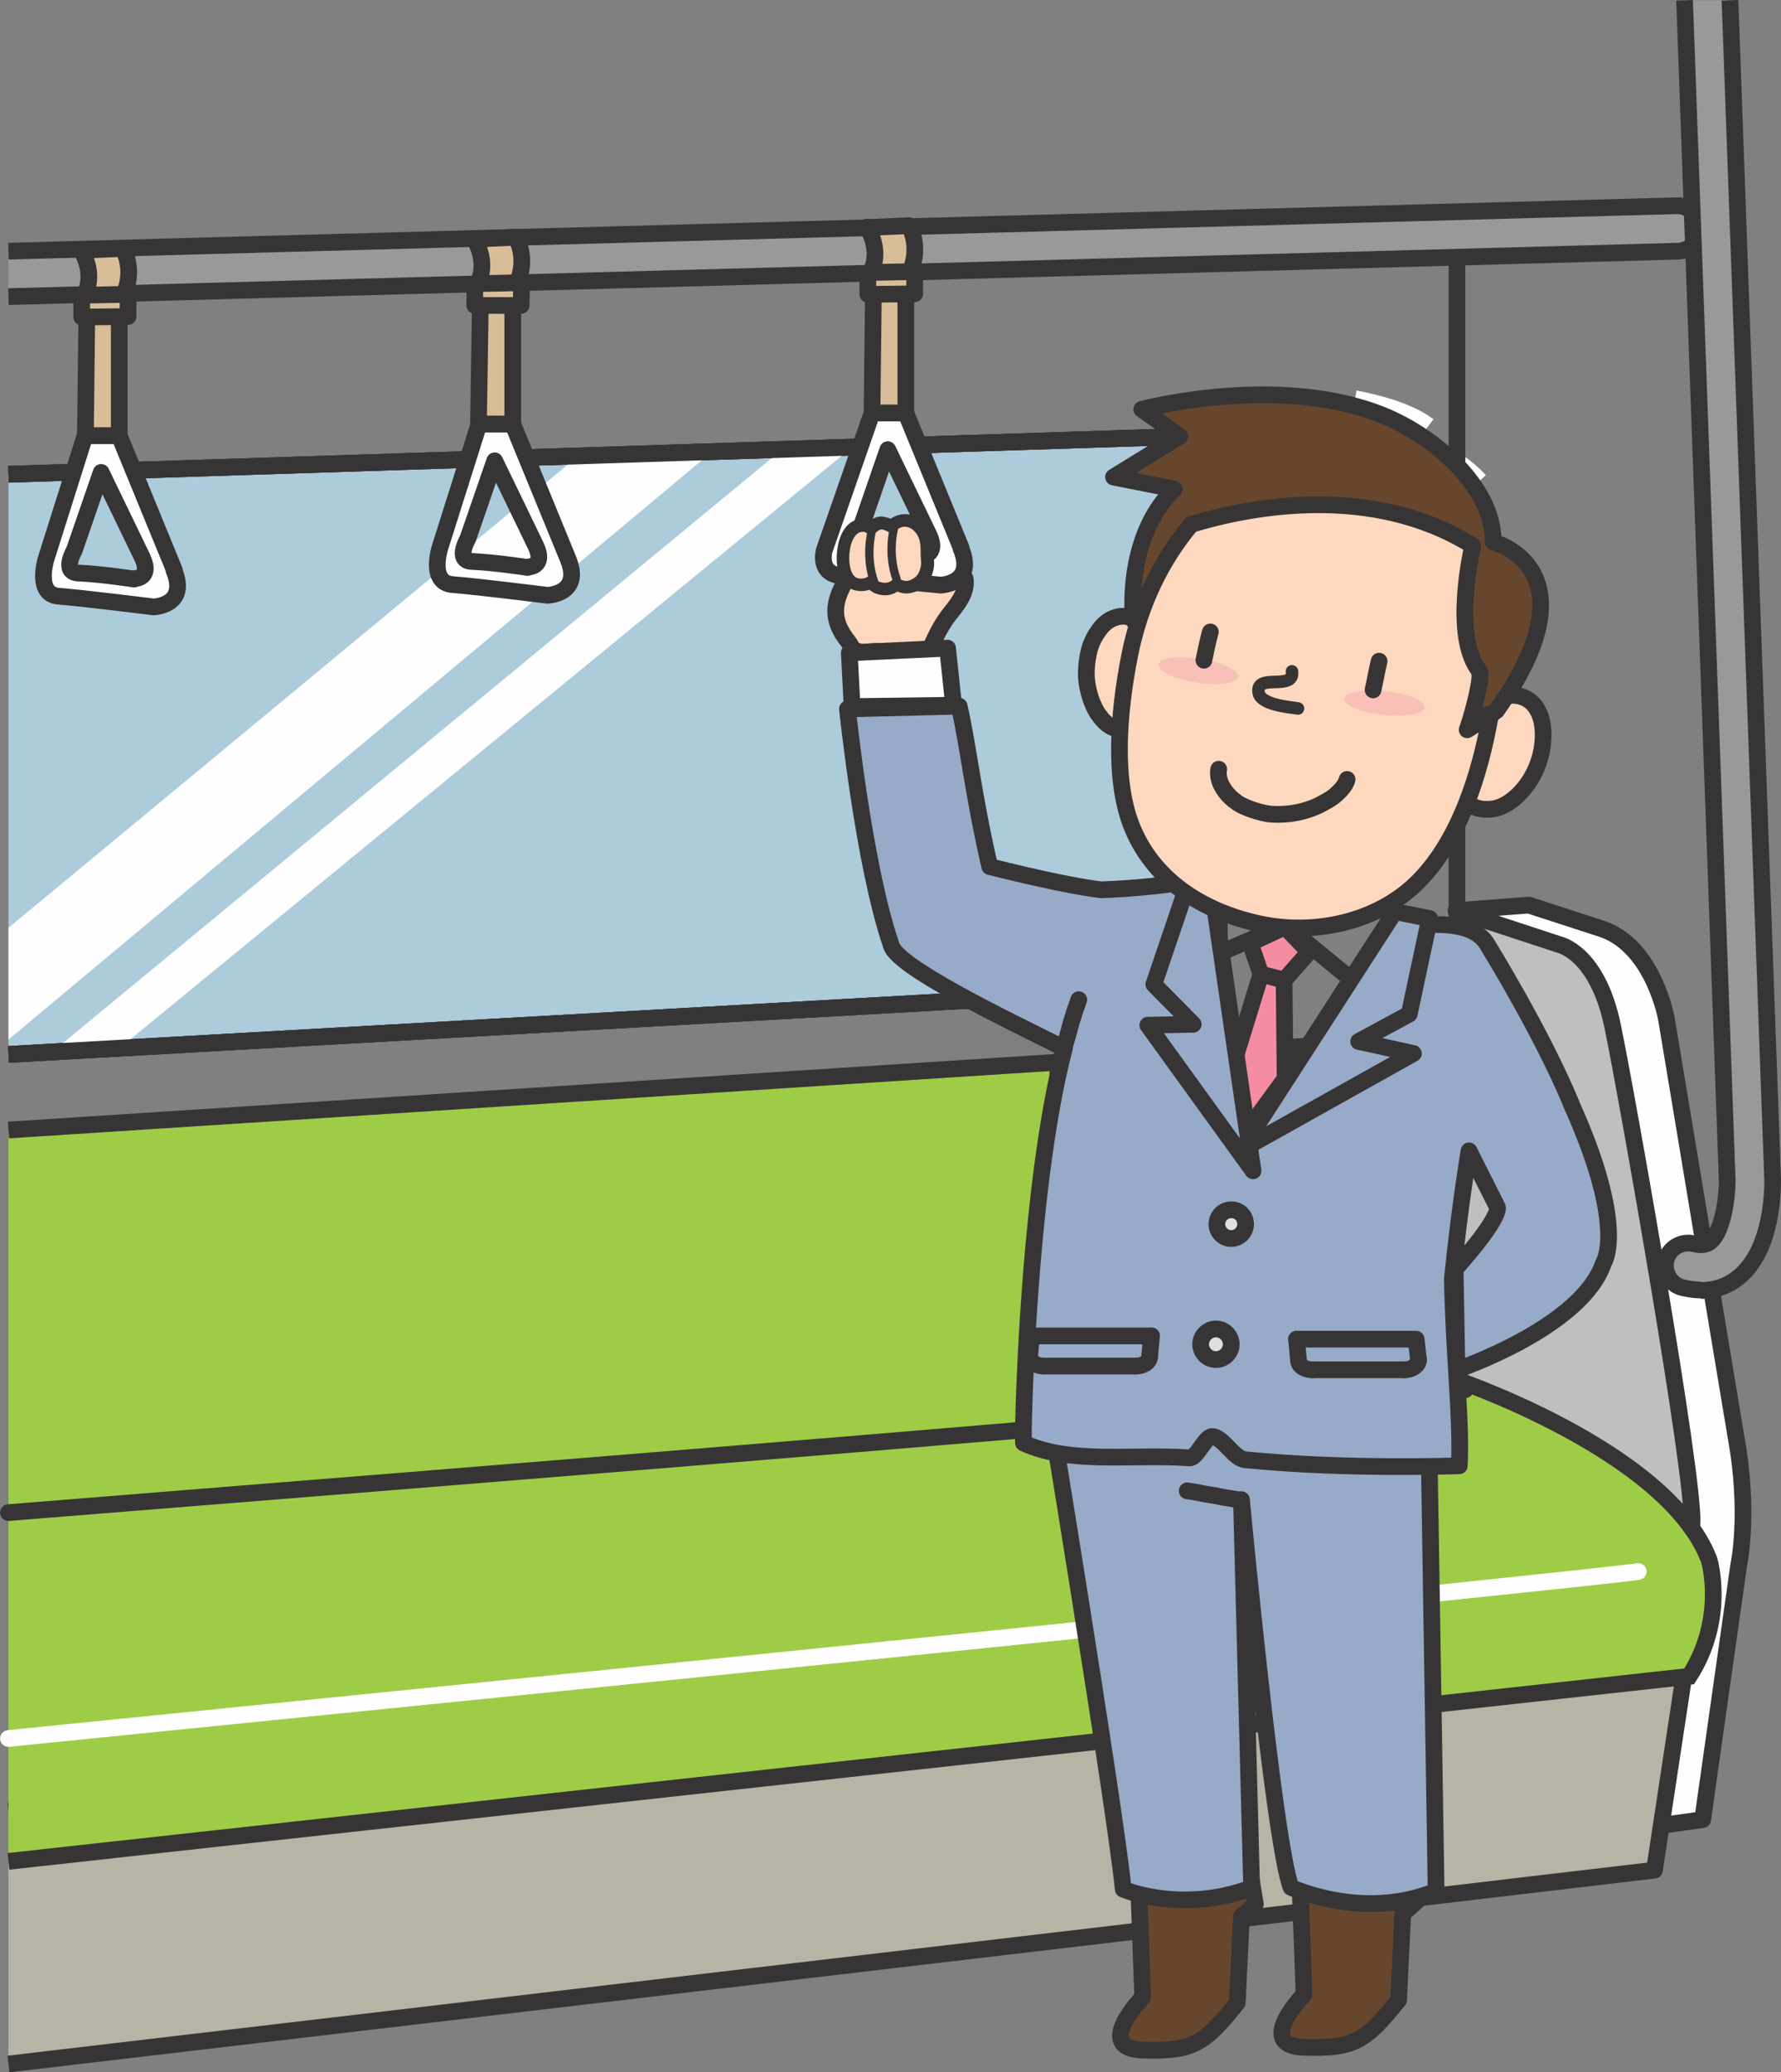 <?xml version="1.0" encoding="UTF-8"?>
<!DOCTYPE svg PUBLIC "-//W3C//DTD SVG 1.1//EN" "http://www.w3.org/Graphics/SVG/1.1/DTD/svg11.dtd">
<svg version="1.1" xmlns="http://www.w3.org/2000/svg" xmlns:xlink="http://www.w3.org/1999/xlink" x="0" y="0" width="276.639" height="321.726" viewBox="0, 0, 276.639, 321.726">
  <rect x="0" y="0" width="276.639" height="321.726" fill="#808080" stroke="none"/>
  <g id="Layer_1">
    <path d="M208.741,72.765 C208.741,72.765 220.189,72.765 225.445,78.597" fill-opacity="0" stroke="#FFFFFF" stroke-width="14.4" stroke-linejoin="round" id="path6782"/>
    <path d="M209.461,67.725 C209.461,67.725 215.653,68.805 218.317,70.821" fill-opacity="0" stroke="#FFFFFF" stroke-width="14.4" stroke-linejoin="round" id="path6784"/>
    <path d="M231.781,90.188 C231.781,90.188 231.061,97.1 233.941,101.276" fill-opacity="0" stroke="#FFFFFF" stroke-width="14.4" stroke-linejoin="round" id="path6786"/>
    <g id="polygon6788">
      <path d="M228.829,170.466 L227.965,179.322 z" fill="#ACCBDB"/>
      <path d="M228.829,170.466 L227.965,179.322 z" fill-opacity="0" stroke="#373435" stroke-width="2.593" stroke-linejoin="round"/>
    </g>
    <g id="_266992848">
      <path d="M189.374,153.115 L1.315,163.699 L1.315,73.629 L189.374,67.581 z" fill="#ACCBDB" id="polygon6790"/>
      <path d="M189.374,153.115 L1.315,163.699 M1.315,73.629 L189.374,67.581 L189.374,153.115" fill-opacity="0" stroke="#373435" stroke-width="2.593" stroke-linejoin="round" id="path6792"/>
      <path d="M189.374,153.115 L1.315,163.699 M1.315,73.629 L189.374,67.581 L189.374,153.115" fill-opacity="0" stroke="#373435" stroke-width="2.593" stroke-linejoin="round" id="path6794"/>
    </g>
    <path d="M1.315,144.043 L89.513,71.037 L110.032,70.605 L1.315,161.395 z" fill="#FEFEFE" id="polygon6797"/>
    <path d="M18.522,162.763 L15.715,162.907 L9.379,162.259 L120.76,70.389 L131.992,69.741 z" fill="#FEFEFE" id="polygon6799"/>
    <path d="M132.351,89.54 L131.416,89.972 C129.328,93.5 129.112,96.236 131.704,99.476 C132.567,100.556 131.991,100.628 133.287,101.06 C134.007,101.348 135.303,101.06 136.023,101.06 C138.759,101.06 141.567,101.204 144.303,101.06 C145.167,99.116 145.959,97.316 147.255,95.588 C148.479,94.004 150.279,92.06 149.919,89.756 C144.231,89.468 138.039,89.253 132.351,89.468 z" fill="#FDD8BE" id="path6801"/>
    <path d="M131.416,90.044 C129.328,93.572 129.112,96.308 131.704,99.548 C132.567,100.628 131.991,100.7 133.287,101.132 C134.007,101.42 135.303,101.132 136.023,101.132 C138.759,101.132 141.567,101.276 144.303,101.132 C145.167,99.188 145.959,97.388 147.255,95.66 C148.479,94.076 150.279,92.132 149.919,89.828 C144.231,89.54 138.039,89.325 132.351,89.54" fill-opacity="0" stroke="#373435" stroke-width="2.593" stroke-linecap="round" stroke-linejoin="round" id="path6803"/>
    <path d="M189.374,153.115 L1.315,163.699 M1.315,73.629 L189.374,67.581 L189.374,153.115" fill-opacity="0" stroke="#373435" stroke-width="2.593" id="path6805"/>
    <g id="polygon6807">
      <path d="M256.548,170.394 L251.58,152.251 L239.773,143.035 L226.957,141.667 L221.989,217.985 L263.748,243.184 L266.7,229.145 z" fill="#BEBFC1"/>
      <path d="M256.548,170.394 L251.58,152.251 L239.773,143.035 L226.957,141.667 L221.989,217.985 L263.748,243.184 L266.7,229.145 z" fill-opacity="0" stroke="#373435" stroke-width="2.593"/>
    </g>
    <g id="path6809">
      <path d="M226.165,141.379 L242.149,146.635 C242.149,146.635 248.124,147.787 250.5,159.379 C252.66,169.746 263.244,229.433 262.812,236.489 L257.772,283.431 L264.468,282.495 L270.084,242.896 C270.084,242.896 271.812,234.977 269.652,223.097 L258.852,158.227 C258.852,158.227 256.908,147.067 248.988,144.259 L237.469,140.515 L226.237,141.379 z" fill="#FEFEFE"/>
      <path d="M226.165,141.379 L242.149,146.635 C242.149,146.635 248.124,147.787 250.5,159.379 C252.66,169.746 263.244,229.433 262.812,236.489 L257.772,283.431 L264.468,282.495 L270.084,242.896 C270.084,242.896 271.812,234.977 269.652,223.097 L258.852,158.227 C258.852,158.227 256.908,147.067 248.988,144.259 L237.469,140.515 L226.237,141.379 z" fill-opacity="0" stroke="#373435" stroke-width="2.593" stroke-linejoin="round"/>
    </g>
    <path d="M226.309,32.95 L226.309,173.058" fill-opacity="0" stroke="#373435" stroke-width="2.593" id="line6811"/>
    <path d="M1.315,281.199 L262.236,255.712 L256.98,290.343 L1.315,320.438 z" fill="#B5B4A5" id="polygon6813"/>
    <path d="M1.315,281.199 L262.236,255.712 L256.98,290.343 L1.315,320.438" fill-opacity="0" stroke="#373435" stroke-width="2.593" stroke-linejoin="round" id="polyline6815"/>
    <path d="M1.315,38.998 L260.436,31.942 C262.308,31.87 264.036,33.454 264.036,35.398 C264.108,37.342 262.524,38.998 260.58,38.998 L1.315,46.054 z" fill="#97999B" id="path6817"/>
    <path d="M1.315,38.998 L260.436,31.942 C262.308,31.87 264.036,33.454 264.036,35.398 C264.108,37.342 262.524,38.998 260.58,38.998 L1.315,46.054" fill-opacity="0" stroke="#373435" stroke-width="2.593" stroke-linejoin="round" id="path6819"/>
    <path d="M1.315,175.434 L215.293,161.611 C215.293,161.611 227.893,164.563 226.741,178.314 C225.589,192.138 225.301,213.881 225.301,213.881 C225.301,213.881 258.924,225.041 265.476,242.176 C265.476,242.176 268.212,251.176 262.38,260.248 L1.315,288.975 z" fill="#9FCC47" id="path6821"/>
    <path d="M1.315,175.434 L215.293,161.611 C215.293,161.611 227.893,164.563 226.741,178.314 C225.589,192.138 225.301,213.881 225.301,213.881 C225.301,213.881 258.924,225.041 265.476,242.176 C265.476,242.176 268.212,251.176 262.38,260.248 L1.315,288.975" fill-opacity="0" stroke="#373435" stroke-width="2.593" id="path6823"/>
    <path d="M254.46,243.976 C248.268,244.984 77.273,262.264 1.315,269.896" fill-opacity="0" stroke="#FEFEFE" stroke-width="2.593" stroke-linecap="round" stroke-linejoin="round" id="path6825"/>
    <path d="M1.315,234.833 C72.377,229.145 207.302,218.345 227.605,215.753" fill-opacity="0" stroke="#373435" stroke-width="2.593" stroke-linecap="round" id="path6827"/>
    <path d="M264.18,200.274 C263.316,200.274 262.38,200.13 261.372,199.914 C259.5,199.482 258.348,197.538 258.78,195.666 C259.212,193.794 261.156,192.642 263.028,193.074 C264.684,193.506 265.332,193.002 265.62,192.786 C267.708,191.13 268.284,185.586 268.284,183.354 L261.66,0.047 L268.716,0.047 L275.34,183.21 C275.34,184.362 275.412,194.01 270.012,198.33 C268.788,199.338 266.844,200.346 264.18,200.346 z" fill="#97999B" id="path6829"/>
    <path d="M264.18,200.274 C263.316,200.274 262.38,200.13 261.372,199.914 C259.5,199.482 258.348,197.538 258.78,195.666 C259.212,193.794 261.156,192.642 263.028,193.074 C264.684,193.506 265.332,193.002 265.62,192.786 C267.708,191.13 268.284,185.586 268.284,183.354 L261.66,0.047 M268.716,0.047 L275.34,183.21 C275.34,184.362 275.412,194.01 270.012,198.33 C268.788,199.338 266.844,200.346 264.18,200.346" fill-opacity="0" stroke="#373435" stroke-width="2.593" id="path6831"/>
    <g id="_266963304">
      <g id="polygon6833">
        <path d="M13.483,49.006 L13.267,67.653 L18.522,67.653 L18.522,49.222 z" fill="#D7BE99"/>
        <path d="M13.483,49.006 L13.267,67.653 L18.522,67.653 L18.522,49.222 z" fill-opacity="0" stroke="#373435" stroke-width="2.593" stroke-linejoin="round"/>
      </g>
      <g id="path6835">
        <path d="M27.09,88.533 L18.522,67.653 L13.195,67.653 L7.147,86.805 C7.147,86.805 5.419,92.348 9.163,92.564 C12.907,92.852 23.85,94.22 23.85,94.22 C23.85,94.22 29.322,94.076 27.018,88.533 z M20.826,89.9 L20.826,89.9 C20.826,89.9 15.715,89.109 12.187,88.965 C9.523,88.893 11.539,85.437 11.539,85.437 L15.715,73.341 L22.122,86.589 C23.634,89.9 20.826,89.828 20.826,89.828 z" fill="#FEFEFE"/>
        <path d="M27.09,88.533 L18.522,67.653 L13.195,67.653 L7.147,86.805 C7.147,86.805 5.419,92.348 9.163,92.564 C12.907,92.852 23.85,94.22 23.85,94.22 C23.85,94.22 29.322,94.076 27.018,88.533 z M20.826,89.9 L20.826,89.9 C20.826,89.9 15.715,89.109 12.187,88.965 C9.523,88.893 11.539,85.437 11.539,85.437 L15.715,73.341 L22.122,86.589 C23.634,89.9 20.826,89.828 20.826,89.828 z" fill-opacity="0" stroke="#373435" stroke-width="2.593" stroke-linejoin="round"/>
      </g>
      <g id="path6837">
        <path d="M12.547,38.782 C12.547,38.782 14.995,42.238 13.051,45.982 L19.098,45.982 C19.098,45.982 21.114,42.526 19.098,38.566 L12.547,38.854 z" fill="#D7BE99"/>
        <path d="M12.547,38.782 C12.547,38.782 14.995,42.238 13.051,45.982 L19.098,45.982 C19.098,45.982 21.114,42.526 19.098,38.566 L12.547,38.854 z" fill-opacity="0" stroke="#373435" stroke-width="2.593" stroke-linejoin="round"/>
      </g>
      <g id="polygon6839">
        <path d="M19.89,49.15 L12.691,49.222 L12.691,45.838 L19.89,45.694 z" fill="#D7BE99"/>
        <path d="M19.89,49.15 L12.691,49.222 L12.691,45.838 L19.89,45.694 z" fill-opacity="0" stroke="#373435" stroke-width="2.593" stroke-linejoin="round"/>
      </g>
    </g>
    <g id="_266963112">
      <g id="polygon6842">
        <path d="M74.609,47.206 L74.321,65.853 L79.649,65.853 L79.649,47.494 z" fill="#D7BE99"/>
        <path d="M74.609,47.206 L74.321,65.853 L79.649,65.853 L79.649,47.494 z" fill-opacity="0" stroke="#373435" stroke-width="2.593" stroke-linejoin="round"/>
      </g>
      <g id="path6844">
        <path d="M88.217,86.733 L79.649,65.853 L74.393,65.853 L68.345,85.005 C68.345,85.005 66.545,90.548 70.361,90.764 C74.105,91.052 85.049,92.42 85.049,92.42 C85.049,92.42 90.521,92.276 88.217,86.733 z M81.953,88.101 L81.953,88.101 C81.953,88.101 76.841,87.309 73.313,87.165 C70.649,87.093 72.665,83.637 72.665,83.637 L76.841,71.541 L83.249,84.789 C84.761,88.101 81.953,88.029 81.953,88.029 z" fill="#FEFEFE"/>
        <path d="M88.217,86.733 L79.649,65.853 L74.393,65.853 L68.345,85.005 C68.345,85.005 66.545,90.548 70.361,90.764 C74.105,91.052 85.049,92.42 85.049,92.42 C85.049,92.42 90.521,92.276 88.217,86.733 z M81.953,88.101 L81.953,88.101 C81.953,88.101 76.841,87.309 73.313,87.165 C70.649,87.093 72.665,83.637 72.665,83.637 L76.841,71.541 L83.249,84.789 C84.761,88.101 81.953,88.029 81.953,88.029 z" fill-opacity="0" stroke="#373435" stroke-width="2.593" stroke-linejoin="round"/>
      </g>
      <g id="path6846">
        <path d="M73.601,37.054 C73.601,37.054 76.049,40.51 74.105,44.254 L80.153,44.254 C80.153,44.254 82.169,40.798 80.153,36.838 L73.601,37.126 z" fill="#D7BE99"/>
        <path d="M73.601,37.054 C73.601,37.054 76.049,40.51 74.105,44.254 L80.153,44.254 C80.153,44.254 82.169,40.798 80.153,36.838 L73.601,37.126 z" fill-opacity="0" stroke="#373435" stroke-width="2.593" stroke-linejoin="round"/>
      </g>
      <g id="polygon6848">
        <path d="M80.945,47.422 L73.745,47.422 L73.745,44.038 L81.017,43.894 z" fill="#D7BE99"/>
        <path d="M80.945,47.422 L73.745,47.422 L73.745,44.038 L81.017,43.894 z" fill-opacity="0" stroke="#373435" stroke-width="2.593" stroke-linejoin="round"/>
      </g>
    </g>
    <g id="_266963448">
      <g id="polygon6851">
        <path d="M135.663,45.478 L135.447,64.125 L140.703,64.125 L140.703,45.694 z" fill="#D7BE99"/>
        <path d="M135.663,45.478 L135.447,64.125 L140.703,64.125 L140.703,45.694 z" fill-opacity="0" stroke="#373435" stroke-width="2.593" stroke-linejoin="round"/>
      </g>
      <g id="path6853">
        <path d="M149.271,85.005 L140.703,64.125 L135.447,64.125 L128.032,85.437 C128.032,85.437 126.952,89.109 130.696,89.396 C134.439,89.684 146.103,90.836 146.103,90.836 C146.103,90.836 151.575,90.692 149.271,85.149 z M143.007,86.373 L143.007,86.373 C143.007,86.373 137.895,85.581 134.367,85.437 C131.704,85.365 133.719,81.909 133.719,81.909 L137.895,69.813 L144.303,83.061 C145.815,86.373 143.007,86.301 143.007,86.301 z" fill="#FEFEFE"/>
        <path d="M149.271,85.005 L140.703,64.125 L135.447,64.125 L128.032,85.437 C128.032,85.437 126.952,89.109 130.696,89.396 C134.439,89.684 146.103,90.836 146.103,90.836 C146.103,90.836 151.575,90.692 149.271,85.149 z M143.007,86.373 L143.007,86.373 C143.007,86.373 137.895,85.581 134.367,85.437 C131.704,85.365 133.719,81.909 133.719,81.909 L137.895,69.813 L144.303,83.061 C145.815,86.373 143.007,86.301 143.007,86.301 z" fill-opacity="0" stroke="#373435" stroke-width="2.593" stroke-linejoin="round"/>
      </g>
      <g id="path6855">
        <path d="M134.655,35.254 C134.655,35.254 137.103,38.71 135.159,42.454 L141.207,42.454 C141.207,42.454 143.223,38.998 141.207,35.038 L134.655,35.326 z" fill="#D7BE99"/>
        <path d="M134.655,35.254 C134.655,35.254 137.103,38.71 135.159,42.454 L141.207,42.454 C141.207,42.454 143.223,38.998 141.207,35.038 L134.655,35.326 z" fill-opacity="0" stroke="#373435" stroke-width="2.593" stroke-linejoin="round"/>
      </g>
      <g id="polygon6857">
        <path d="M142.071,45.622 L134.799,45.694 L134.799,42.31 L142.071,42.166 z" fill="#D7BE99"/>
        <path d="M142.071,45.622 L134.799,45.694 L134.799,42.31 L142.071,42.166 z" fill-opacity="0" stroke="#373435" stroke-width="2.593" stroke-linejoin="round"/>
      </g>
    </g>
    <g id="_266964792">
      <path d="M137.391,91.412 C136.815,91.412 136.311,91.196 136.095,91.124 C136.095,91.124 136.023,91.124 136.023,91.052 C135.663,90.908 135.447,90.62 135.231,90.332 C134.655,90.692 134.079,90.764 133.791,90.764 C133.503,90.764 133.215,90.692 132.999,90.692 C131.272,90.26 130.768,87.669 131.056,85.509 C131.344,83.061 132.495,81.549 134.079,81.549 C134.583,81.549 135.015,81.765 135.375,81.981 C135.807,81.549 136.383,81.189 137.031,81.189 C137.103,81.189 137.247,81.189 137.319,81.189 C137.679,81.261 138.111,81.405 138.543,81.693 C139.119,81.117 139.911,80.757 140.703,80.757 C141.351,80.757 141.927,80.973 142.359,81.333 C144.087,82.773 144.087,84.357 144.087,86.085 L144.159,87.381 C144.159,87.453 144.159,87.525 144.159,87.525 C144.015,88.533 143.655,90.044 142.071,90.764 C141.639,90.98 141.279,91.052 140.847,91.052 C140.415,91.052 139.911,90.98 139.407,90.62 C138.759,91.268 138.039,91.34 137.535,91.34 z" fill="#FDD8BE" id="path6860"/>
      <path d="M140.559,81.765 C140.919,81.765 141.279,81.909 141.639,82.125 C143.007,83.205 143.007,84.429 143.007,86.157 L143.079,87.525 C142.935,88.821 142.503,89.54 141.567,89.972 C141.279,90.116 141.063,90.188 140.775,90.188 C140.199,90.188 139.623,89.9 139.119,89.253 C138.687,90.26 138.039,90.476 137.463,90.476 C137.031,90.476 136.599,90.332 136.455,90.26 C135.879,89.972 135.519,88.893 135.591,88.245 C135.231,89.54 134.439,89.828 133.791,89.828 C133.575,89.828 133.359,89.828 133.215,89.756 C131.2,89.253 131.56,82.557 134.007,82.557 C134.439,82.557 134.799,82.845 135.447,83.421 C135.807,82.845 136.455,82.197 136.959,82.197 C136.959,82.197 137.031,82.197 137.031,82.197 C137.463,82.269 138.183,82.629 138.615,83.061 C139.047,82.269 139.839,81.765 140.559,81.765 z M140.559,79.821 L140.559,79.821 C139.767,79.821 138.975,80.109 138.327,80.541 C138.039,80.397 137.679,80.325 137.391,80.253 C137.247,80.253 137.103,80.181 136.959,80.181 C136.239,80.181 135.663,80.469 135.159,80.757 C134.799,80.613 134.439,80.541 134.007,80.541 C131.919,80.541 130.408,82.413 130.048,85.365 C129.688,88.029 130.408,90.98 132.711,91.628 C133.071,91.7 133.431,91.772 133.791,91.772 C134.223,91.772 134.655,91.7 135.015,91.556 C135.231,91.7 135.447,91.844 135.663,91.988 C135.735,91.988 135.735,92.06 135.807,92.06 C136.167,92.204 136.743,92.42 137.463,92.42 C138.183,92.42 138.831,92.204 139.407,91.844 C139.911,92.06 140.343,92.132 140.775,92.132 C141.351,92.132 141.855,91.988 142.431,91.772 C144.015,91.052 144.879,89.756 145.095,87.741 C145.095,87.597 145.095,87.525 145.095,87.381 L145.023,86.085 C145.023,84.285 145.023,82.341 142.935,80.613 C142.287,80.037 141.495,79.821 140.631,79.821 z" fill="#373435" id="path6862"/>
    </g>
    <path d="M139.335,89.9 L138.903,82.125 C138.903,82.125 137.895,85.941 139.335,89.9 z" fill="#FEFEFE" id="path6865"/>
    <path d="M138.831,82.125 C138.831,82.125 137.823,85.941 139.263,89.9" fill-opacity="0" stroke="#373435" stroke-width="1.297" stroke-linecap="round" stroke-linejoin="round" id="path6867"/>
    <path d="M135.807,90.404 L135.375,82.629 C135.375,82.629 134.367,86.445 135.807,90.404 z" fill="#FEFEFE" id="path6869"/>
    <path d="M135.375,82.629 C135.375,82.629 134.367,86.445 135.807,90.404" fill-opacity="0" stroke="#373435" stroke-width="1.297" stroke-linecap="round" stroke-linejoin="round" id="path6871"/>
    <g id="path6873">
      <path d="M176.846,292.143 L177.494,310.071 C177.494,310.071 169.719,318.062 177.494,318.278 C185.27,318.494 186.998,317.414 192.182,310.935 L192.83,297.543 L194.99,295.599 L194.126,290.415 z" fill="#67462E"/>
      <path d="M176.846,292.143 L177.494,310.071 C177.494,310.071 169.719,318.062 177.494,318.278 C185.27,318.494 186.998,317.414 192.182,310.935 L192.83,297.543 L194.99,295.599 L194.126,290.415 z" fill-opacity="0" stroke="#373435" stroke-width="2.593" stroke-linejoin="round"/>
    </g>
    <g id="path6875">
      <path d="M201.902,291.711 L202.55,309.639 C202.55,309.639 194.774,317.63 202.55,317.846 C210.325,318.062 212.053,316.982 217.237,310.503 L217.885,297.111 L220.045,295.167 L219.181,289.983 z" fill="#67462E"/>
      <path d="M201.902,291.711 L202.55,309.639 C202.55,309.639 194.774,317.63 202.55,317.846 C210.325,318.062 212.053,316.982 217.237,310.503 L217.885,297.111 L220.045,295.167 L219.181,289.983 z" fill-opacity="0" stroke="#373435" stroke-width="2.593" stroke-linejoin="round"/>
    </g>
    <path d="M218.245,142.747 L210.397,152.467 L199.598,143.611 L188.006,148.579 L187.862,138.067" fill-opacity="0" stroke="#373435" stroke-width="2.593" stroke-linecap="round" stroke-linejoin="round" id="polyline6877"/>
    <g id="polygon6879">
      <path d="M199.598,143.899 L194.198,146.419 L195.854,151.243 L199.454,152.179 L203.342,147.787 z" fill="#F48DA2"/>
      <path d="M199.598,143.899 L194.198,146.419 L195.854,151.243 L199.454,152.179 L203.342,147.787 z" fill-opacity="0" stroke="#373435" stroke-width="2.593" stroke-linejoin="round"/>
    </g>
    <g id="polygon6881">
      <path d="M199.454,152.179 L195.854,151.243 L190.886,167.37 L193.262,177.738 L199.67,172.554 z" fill="#F48DA2"/>
      <path d="M199.454,152.179 L195.854,151.243 L190.886,167.37 L193.262,177.738 L199.67,172.554 z" fill-opacity="0" stroke="#373435" stroke-width="2.593" stroke-linejoin="round"/>
    </g>
    <g id="path6883">
      <path d="M161.871,211.649 C161.871,211.649 173.102,279.831 174.47,293.295 C174.47,293.295 183.398,297.183 194.414,293.079 L192.83,232.889 L192.83,232.817 C192.83,232.817 197.87,286.239 200.534,293.007 C200.534,293.007 211.621,298.263 223.069,293.583 L221.773,212.009 L161.943,211.577 z" fill="#97AAC8"/>
      <path d="M161.871,211.649 C161.871,211.649 173.102,279.831 174.47,293.295 C174.47,293.295 183.398,297.183 194.414,293.079 L192.83,232.889 L192.83,232.817 C192.83,232.817 197.87,286.239 200.534,293.007 C200.534,293.007 211.621,298.263 223.069,293.583 L221.773,212.009 L161.943,211.577 z" fill-opacity="0" stroke="#373435" stroke-width="2.593" stroke-linejoin="round"/>
    </g>
    <g id="path6885">
      <path d="M244.021,171.258 C239.341,160.027 231.061,146.707 231.061,146.707 C227.677,140.731 214.213,145.483 217.309,143.251 L192.614,177.018 L187.43,136.411 C187.43,136.411 179.798,137.851 171.014,138.139 C167.919,137.779 161.727,136.555 153.735,134.539 C151.143,123.308 150.423,115.892 148.983,109.628 L131.632,110.06 C131.632,110.06 134.151,134.323 138.399,146.635 C138.975,149.947 155.895,158.083 165.327,162.763 C159.495,184.938 158.775,224.537 158.991,224.033 C166.407,227.417 175.982,225.689 184.766,226.337 C185.918,226.409 187.142,223.025 188.294,223.025 C190.022,223.097 191.75,226.625 193.478,226.625 C209.101,228.209 226.669,227.561 226.669,227.561 C227.029,220.289 225.805,210.209 225.589,198.546 C226.741,187.17 228.181,178.674 228.181,178.674 L232.573,187.386 C232.573,187.386 233.509,188.61 226.021,197.034 L226.309,212.657 C226.309,212.657 245.676,206.105 249.06,196.098 C249.06,196.098 252.804,190.77 244.093,171.474 z" fill="#97AAC8"/>
      <path d="M244.021,171.258 C239.341,160.027 231.061,146.707 231.061,146.707 C227.677,140.731 214.213,145.483 217.309,143.251 L192.614,177.018 L187.43,136.411 C187.43,136.411 179.798,137.851 171.014,138.139 C167.919,137.779 161.727,136.555 153.735,134.539 C151.143,123.308 150.423,115.892 148.983,109.628 L131.632,110.06 C131.632,110.06 134.151,134.323 138.399,146.635 C138.975,149.947 155.895,158.083 165.327,162.763 C159.495,184.938 158.775,224.537 158.991,224.033 C166.407,227.417 175.982,225.689 184.766,226.337 C185.918,226.409 187.142,223.025 188.294,223.025 C190.022,223.097 191.75,226.625 193.478,226.625 C209.101,228.209 226.669,227.561 226.669,227.561 C227.029,220.289 225.805,210.209 225.589,198.546 C226.741,187.17 228.181,178.674 228.181,178.674 L232.573,187.386 C232.573,187.386 233.509,188.61 226.021,197.034 L226.309,212.657 C226.309,212.657 245.676,206.105 249.06,196.098 C249.06,196.098 252.804,190.77 244.093,171.474 z" fill-opacity="0" stroke="#373435" stroke-width="2.593" stroke-linejoin="round"/>
    </g>
    <path d="M178.862,207.401 L178.574,210.569" fill-opacity="0" stroke="#373435" stroke-width="2.593" stroke-linecap="round" stroke-linejoin="round" id="line6887"/>
    <path d="M178.574,210.569 C178.574,211.433 177.638,212.081 176.414,212.081" fill-opacity="0" stroke="#373435" stroke-width="2.593" stroke-linecap="round" stroke-linejoin="round" id="path6889"/>
    <path d="M176.414,212.081 L162.087,212.081" fill-opacity="0" stroke="#373435" stroke-width="2.593" stroke-linecap="round" stroke-linejoin="round" id="line6891"/>
    <path d="M162.087,212.081 C160.863,212.081 159.927,211.361 159.927,210.569" fill-opacity="0" stroke="#373435" stroke-width="2.593" stroke-linecap="round" stroke-linejoin="round" id="path6893"/>
    <path d="M159.927,210.569 L160.215,207.401 L178.862,207.401" fill-opacity="0" stroke="#373435" stroke-width="2.593" stroke-linecap="round" stroke-linejoin="round" id="polyline6895"/>
    <path d="M184.406,231.449 C185.846,231.665 185.846,231.665 187.214,231.953 C188.654,232.169 188.654,232.169 190.022,232.457 C191.462,232.673 191.462,232.673 192.83,232.961" fill-opacity="0" stroke="#373435" stroke-width="2.593" stroke-linecap="round" stroke-linejoin="round" id="path6897"/>
    <g id="polygon6900">
      <path d="M218.893,157.435 L222.061,142.603 L216.661,141.523 L192.758,178.53 L219.541,163.555 L211.045,161.683 z" fill="#97AAC8"/>
      <path d="M218.893,157.435 L222.061,142.603 L216.661,141.523 L192.758,178.53 L219.541,163.555 L211.045,161.683 z" fill-opacity="0" stroke="#373435" stroke-width="2.593" stroke-linejoin="round"/>
    </g>
    <g id="polygon6902">
      <path d="M179.222,152.827 L184.622,136.915 L188.582,140.155 L194.63,181.77 L178.286,159.163 L185.342,159.019 z" fill="#97AAC8"/>
      <path d="M179.222,152.827 L184.622,136.915 L188.582,140.155 L194.63,181.77 L178.286,159.163 L185.342,159.019 z" fill-opacity="0" stroke="#373435" stroke-width="2.593" stroke-linejoin="round"/>
    </g>
    <g id="_266966880">
      <path d="M189.014,190.05 C189.014,191.274 190.022,192.282 191.246,192.282 C192.47,192.282 193.478,191.274 193.478,190.05 C193.478,188.826 192.542,187.818 191.246,187.818 C190.022,187.818 189.014,188.826 189.014,190.05 z" fill="#DEDFDF" id="path6904"/>
      <path d="M189.014,190.05 C189.014,191.274 190.022,192.282 191.246,192.282 C192.47,192.282 193.478,191.274 193.478,190.05 C193.478,188.826 192.542,187.818 191.246,187.818 C190.022,187.818 189.014,188.826 189.014,190.05" fill-opacity="0" stroke="#373435" stroke-width="2.593" id="path6906"/>
    </g>
    <g id="_266966496">
      <path d="M186.494,208.697 C186.494,209.993 187.574,211.073 188.87,211.073 C190.166,211.073 191.246,209.993 191.246,208.697 C191.246,207.401 190.166,206.321 188.87,206.321 C187.574,206.321 186.494,207.401 186.494,208.697 z" fill="#DEDFDF" id="path6909"/>
      <path d="M186.494,208.697 C186.494,209.993 187.574,211.073 188.87,211.073 C190.166,211.073 191.246,209.993 191.246,208.697 C191.246,207.401 190.166,206.321 188.87,206.321 C187.574,206.321 186.494,207.401 186.494,208.697" fill-opacity="0" stroke="#373435" stroke-width="2.593" id="path6911"/>
    </g>
    <path d="M201.398,207.905 L201.686,211.145" fill-opacity="0" stroke="#373435" stroke-width="2.593" stroke-linecap="round" stroke-linejoin="round" id="line6914"/>
    <path d="M201.686,211.145 C201.686,212.009 202.622,212.657 203.846,212.657" fill-opacity="0" stroke="#373435" stroke-width="2.593" stroke-linecap="round" stroke-linejoin="round" id="path6916"/>
    <path d="M203.846,212.657 L218.173,212.657" fill-opacity="0" stroke="#373435" stroke-width="2.593" stroke-linecap="round" stroke-linejoin="round" id="line6918"/>
    <path d="M218.173,212.657 C219.325,212.657 220.333,211.937 220.333,211.145" fill-opacity="0" stroke="#373435" stroke-width="2.593" stroke-linecap="round" stroke-linejoin="round" id="path6920"/>
    <path d="M220.333,211.145 L219.973,207.905 L201.398,207.905" fill-opacity="0" stroke="#373435" stroke-width="2.593" stroke-linecap="round" stroke-linejoin="round" id="polyline6922"/>
    <g id="_266967816">
      <path d="M167.559,155.203 C167.127,156.571 167.127,156.283 166.623,158.011 C166.335,158.803 166.119,159.811 165.831,160.819 C165.543,161.755 165.255,162.691 165.039,163.627 C164.751,164.563 164.535,165.57 164.319,166.434 L167.631,155.203 z" fill="#DEDFDF" id="path6924"/>
      <path d="M167.559,155.203 C167.127,156.571 167.127,156.283 166.623,158.011 C166.335,158.803 166.119,159.811 165.831,160.819 C165.543,161.755 165.255,162.691 165.039,163.627 C164.751,164.563 164.535,165.57 164.319,166.434" fill-opacity="0" stroke="#373435" stroke-width="2.593" stroke-linecap="round" stroke-linejoin="round" id="path6926"/>
    </g>
    <g id="_266967984">
      <path d="M179.654,107.252 C179.15,108.332 178.646,109.34 178.07,110.204 C177.35,111.284 176.63,112.148 175.838,112.652 C174.902,113.3 173.822,113.444 172.67,112.868 C171.95,112.508 171.302,111.86 170.726,111.068 C170.222,110.42 169.863,109.628 169.503,108.692 C169.215,107.9 168.999,107.036 168.855,106.1 C168.711,105.236 168.711,104.372 168.783,103.436 C168.855,102.572 168.999,101.708 169.215,100.844 C169.575,99.62 170.078,98.684 170.654,97.892 C171.374,96.884 172.238,96.164 173.246,95.876 C174.254,95.516 175.406,95.66 176.486,96.164 C177.278,96.596 178.07,97.316 178.718,98.324 C179.294,99.116 179.726,100.124 180.014,101.204 C180.302,102.212 180.374,103.22 180.374,104.3 C180.302,105.308 180.086,106.388 179.654,107.324 z" fill="#FDD8BE" id="path6929"/>
      <path d="M179.654,107.252 C179.15,108.332 178.646,109.34 178.07,110.204 C177.35,111.284 176.63,112.148 175.838,112.652 C174.902,113.3 173.822,113.444 172.67,112.868 C171.95,112.508 171.302,111.86 170.726,111.068 C170.222,110.42 169.863,109.628 169.503,108.692 C169.215,107.9 168.999,107.036 168.855,106.1 C168.711,105.236 168.711,104.372 168.783,103.436 C168.855,102.572 168.999,101.708 169.215,100.844 C169.575,99.62 170.078,98.684 170.654,97.892 C171.374,96.884 172.238,96.164 173.246,95.876 C174.254,95.516 175.406,95.66 176.486,96.164 C177.278,96.596 178.07,97.316 178.718,98.324 C179.294,99.116 179.726,100.124 180.014,101.204 C180.302,102.212 180.374,103.22 180.374,104.3 C180.302,105.308 180.086,106.388 179.654,107.324" fill-opacity="0" stroke="#373435" stroke-width="2.593" stroke-linecap="round" stroke-linejoin="round" id="path6931"/>
    </g>
    <g id="_266968776">
      <path d="M234.589,107.972 C231.277,108.26 226.021,114.524 226.237,119.42 C226.525,124.316 228.397,125.9 231.637,125.612 C234.949,125.324 239.053,121.004 239.629,115.388 C240.133,110.492 237.829,107.684 234.517,107.972 z" fill="#FDD8BE" id="path6934"/>
      <path d="M234.589,107.972 C231.277,108.26 226.021,114.524 226.237,119.42 C226.525,124.316 228.397,125.9 231.637,125.612 C234.949,125.324 239.053,121.004 239.629,115.388 C240.133,110.492 237.829,107.684 234.517,107.972" fill-opacity="0" stroke="#373435" stroke-width="2.593" stroke-linecap="round" stroke-linejoin="round" id="path6938"/>
    </g>
    <g id="path6943">
      <path d="M232.501,110.276 L227.821,113.876 C225.949,112.364 228.325,102.716 227.965,100.124 C226.597,93.716 228.757,84.789 228.757,84.789 C215.365,76.509 199.742,77.949 189.662,80.253 C186.278,85.509 180.374,94.364 177.854,96.524 L176.054,96.308 C176.054,96.308 174.542,83.637 182.318,76.005 L182.39,75.933 L172.958,74.061 L183.254,67.725 L177.35,63.549 C177.35,63.549 197.942,58.077 214.069,64.197 C222.205,67.221 232.069,75.429 231.925,84.141 C231.925,84.141 248.196,88.245 232.429,110.348 z" fill="#67462E"/>
      <path d="M232.501,110.276 L227.821,113.876 C225.949,112.364 228.325,102.716 227.965,100.124 C226.597,93.716 228.757,84.789 228.757,84.789 C215.365,76.509 199.742,77.949 189.662,80.253 C186.278,85.509 180.374,94.364 177.854,96.524 L176.054,96.308 C176.054,96.308 174.542,83.637 182.318,76.005 L182.39,75.933 L172.958,74.061 L183.254,67.725 L177.35,63.549 C177.35,63.549 197.942,58.077 214.069,64.197 C222.205,67.221 232.069,75.429 231.925,84.141 C231.925,84.141 248.196,88.245 232.429,110.348 z" fill-opacity="0" stroke="#373435" stroke-width="2.593" stroke-linejoin="round"/>
    </g>
    <g id="polygon6945">
      <path d="M131.919,101.348 L132.351,109.7 L148.119,109.484 L147.183,100.628 z" fill="#FEFEFE"/>
      <path d="M131.919,101.348 L132.351,109.7 L148.119,109.484 L147.183,100.628 z" fill-opacity="0" stroke="#373435" stroke-width="2.593" stroke-linejoin="round"/>
    </g>
    <g id="path6947">
      <path d="M229.837,104.228 C225.373,98.756 228.757,84.717 228.757,84.717 C213.133,74.997 194.342,78.597 185.054,81.405 C180.518,86.733 177.062,93.716 175.478,101.708 C173.678,110.78 172.886,121.364 175.91,128.563 C179.51,137.275 187.79,141.883 196.214,143.539 C203.918,145.051 212.989,143.395 219.325,137.779 C225.589,132.163 229.261,122.66 231.205,112.652 C231.925,109.124 231.133,111.428 227.893,113.3 C228.973,110.204 230.269,104.876 229.765,104.3 z" fill="#FDD8BE"/>
      <path d="M229.837,104.228 C225.373,98.756 228.757,84.717 228.757,84.717 C213.133,74.997 194.342,78.597 185.054,81.405 C180.518,86.733 177.062,93.716 175.478,101.708 C173.678,110.78 172.886,121.364 175.91,128.563 C179.51,137.275 187.79,141.883 196.214,143.539 C203.918,145.051 212.989,143.395 219.325,137.779 C225.589,132.163 229.261,122.66 231.205,112.652 C231.925,109.124 231.133,111.428 227.893,113.3 C228.973,110.204 230.269,104.876 229.765,104.3 z" fill-opacity="0" stroke="#373435" stroke-width="2.593" stroke-linejoin="round"/>
    </g>
    <path d="M192.326,105.092 C192.182,106.1 189.23,106.532 185.846,105.956 C182.39,105.452 179.798,104.156 179.942,103.148 C180.086,102.14 182.966,101.708 186.422,102.284 C189.878,102.788 192.47,104.084 192.326,105.092 z" fill="#F8B7B3" fill-opacity="0.702" id="path6950"/>
    <path d="M186.998,102.5 L188.006,98.108 C188.006,98.108 187.646,99.26 186.998,102.5 z" fill="#FEFEFE" id="path6952"/>
    <path d="M188.006,98.108 C188.006,98.108 187.646,99.26 186.998,102.5" fill-opacity="0" stroke="#373435" stroke-width="2.593" stroke-linecap="round" stroke-linejoin="round" id="path6954"/>
    <path d="M221.269,109.844 C221.197,110.852 218.245,111.356 214.861,110.996 C211.405,110.636 208.741,109.484 208.813,108.476 C208.885,107.468 211.837,106.892 215.293,107.324 C218.749,107.684 221.413,108.836 221.269,109.844 z" fill="#F8B7B3" fill-opacity="0.702" id="path6956"/>
    <path d="M213.277,107.108 L214.213,102.644 C214.213,102.644 213.925,103.868 213.277,107.108 z" fill="#FEFEFE" id="path6958"/>
    <path d="M214.213,102.644 C214.213,102.644 213.925,103.868 213.277,107.108" fill-opacity="0" stroke="#373435" stroke-width="2.593" stroke-linecap="round" stroke-linejoin="round" id="path6960"/>
    <path d="M200.678,104.228 C201.11,107.324 195.062,104.444 195.494,107.468 C195.71,109.412 200.174,109.772 201.614,109.988" fill-opacity="0" stroke="#373435" stroke-width="1.945" stroke-linecap="round" stroke-linejoin="round" id="path6962"/>
    <path d="M209.245,121.004 C209.101,121.652 208.525,122.444 207.734,123.164 C207.158,123.74 206.366,124.244 205.502,124.676 C204.782,125.108 203.918,125.468 202.982,125.756 C202.118,126.044 201.254,126.188 200.318,126.332 C199.454,126.404 198.518,126.476 197.582,126.404 C196.502,126.332 195.566,126.044 194.63,125.756 C193.622,125.396 192.686,125.036 191.966,124.46 C191.03,123.812 190.382,123.02 189.95,122.3 C189.302,121.292 189.158,120.212 189.302,119.42" fill-opacity="0" stroke="#373435" stroke-width="2.593" stroke-linecap="round" stroke-linejoin="round" id="path6964"/>
  </g>
</svg>

